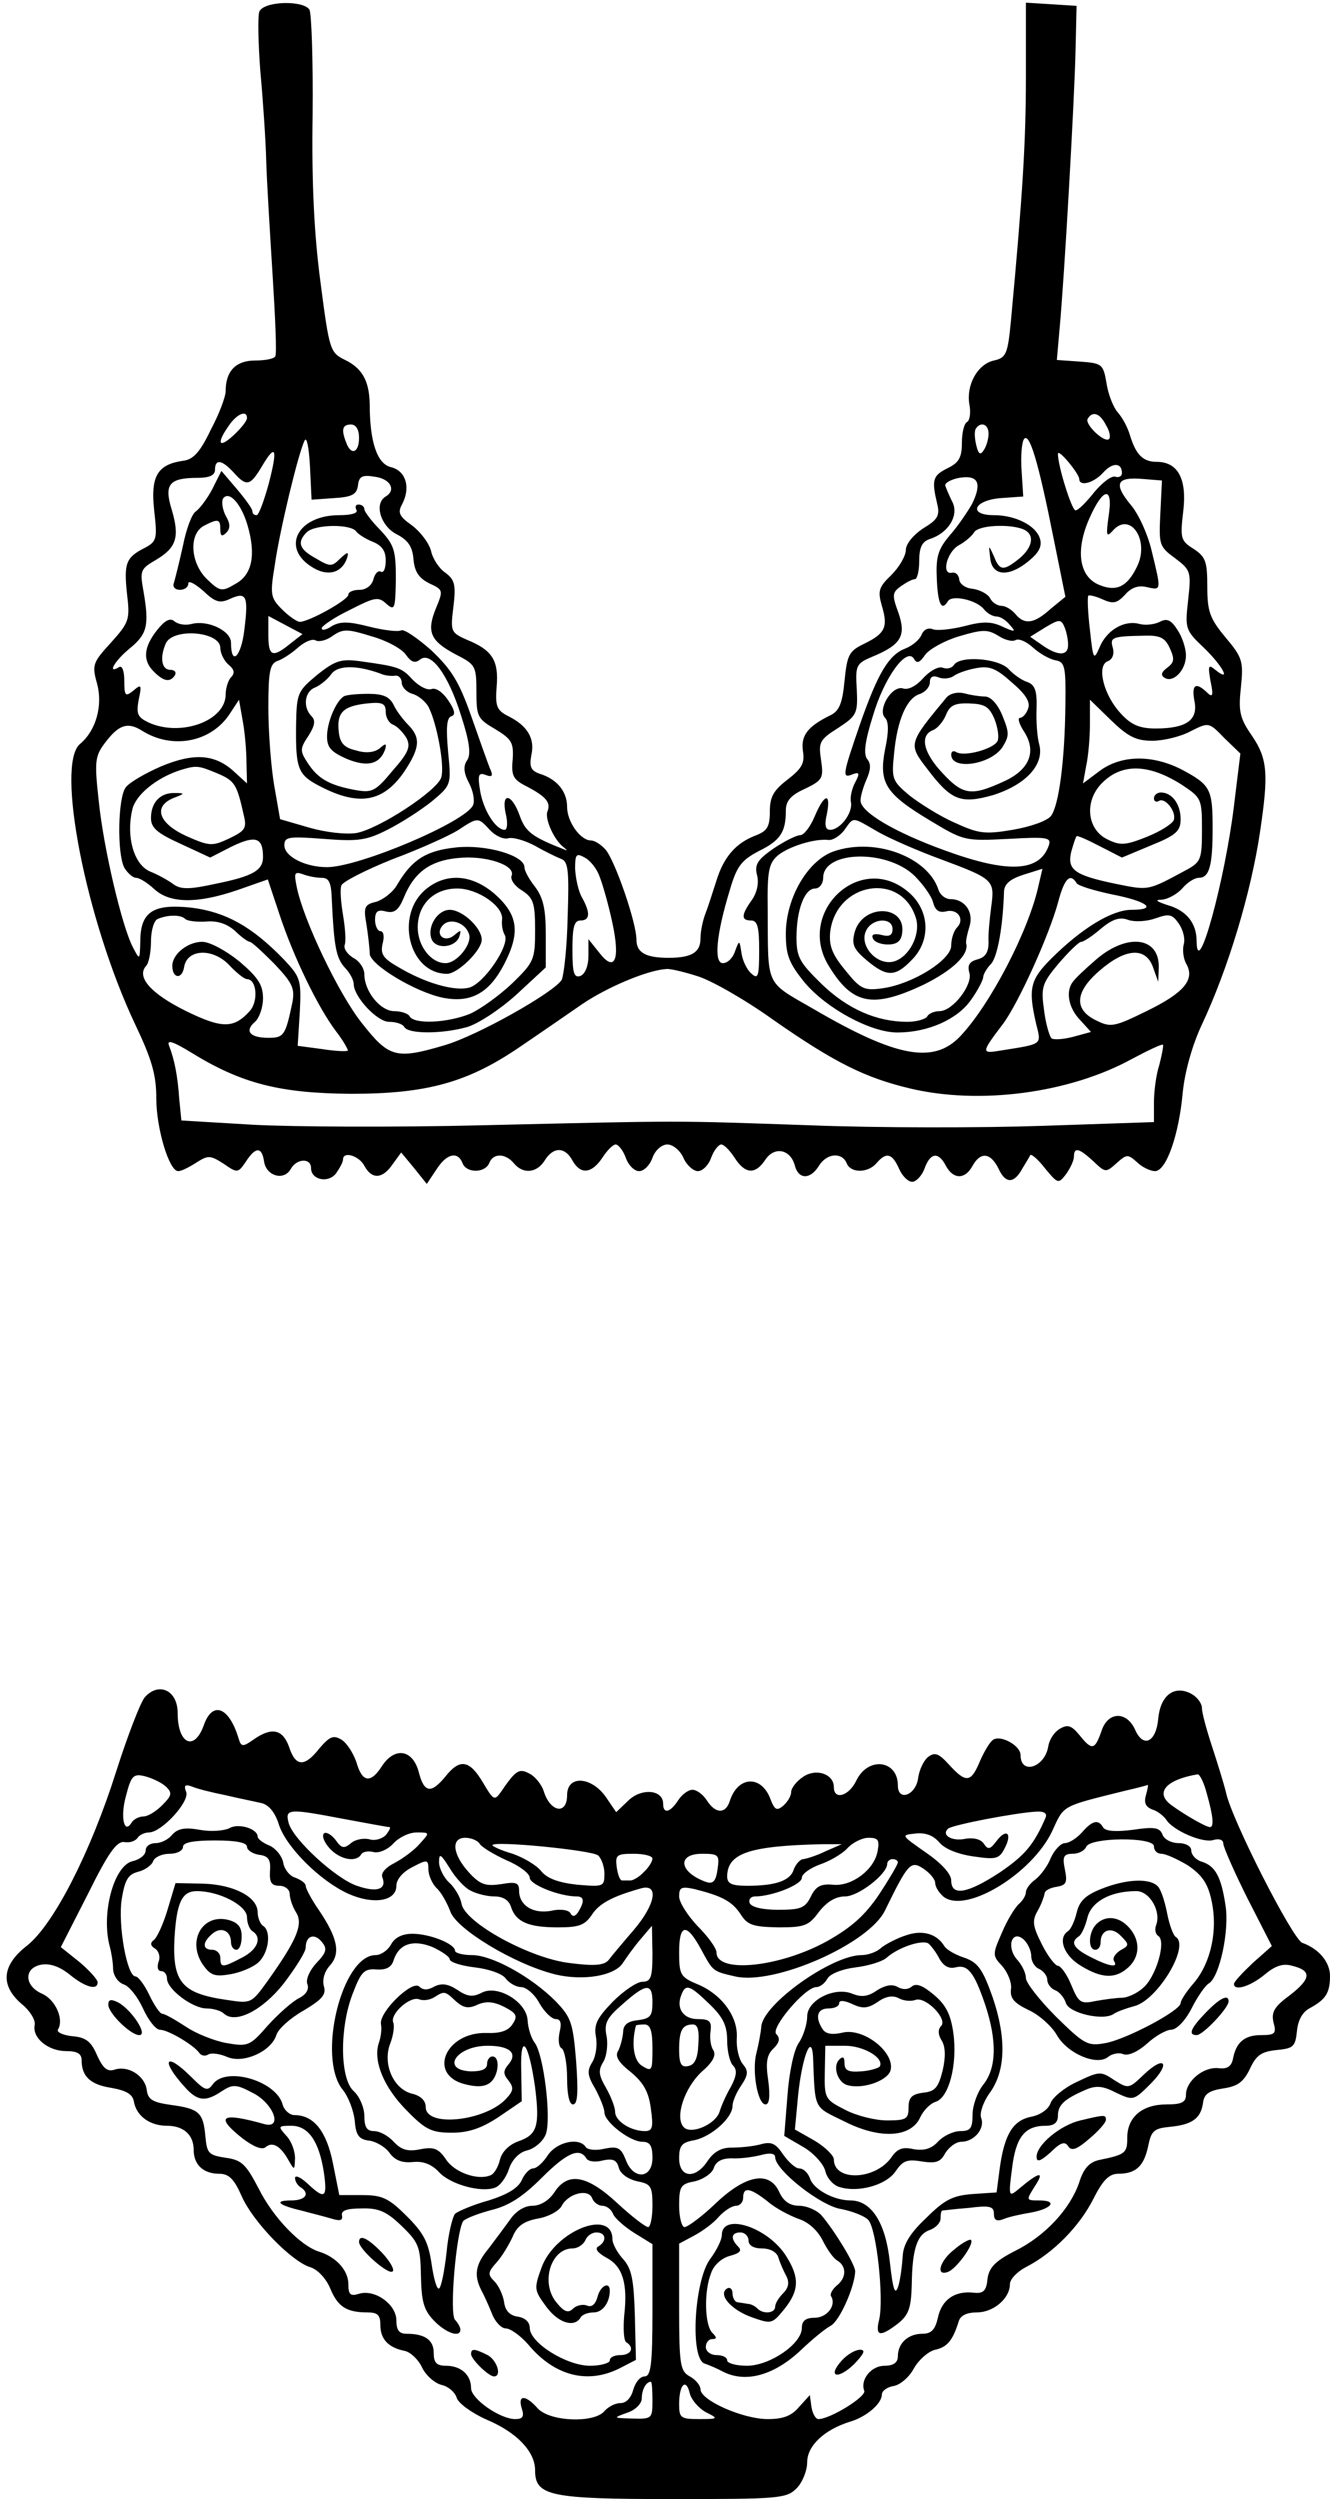 <?xml version="1.0" encoding="UTF-8"?><svg xmlns="http://www.w3.org/2000/svg" xmlns:xlink="http://www.w3.org/1999/xlink" height="468.6" preserveAspectRatio="xMidYMid meet" version="1.0" viewBox="288.7 179.4 249.3 468.6" width="249.3" zoomAndPan="magnify"><g id="change1_1"><path d="M3373 6454 c-3 -9 -2 -59 2 -112 5 -54 10 -128 11 -167 1 -38 7 -135 12 -215 5 -80 8 -148 5 -152 -2 -5 -20 -8 -38 -8 -36 0 -55 -20 -55 -57 0 -11 -12 -43 -28 -73 -20 -42 -33 -56 -52 -58 -48 -7 -61 -29 -54 -93 6 -53 5 -58 -17 -70 -36 -18 -40 -29 -34 -86 6 -49 4 -54 -30 -92 -34 -37 -36 -42 -26 -77 11 -41 -2 -88 -32 -113 -46 -38 11 -330 103 -525 32 -67 40 -96 40 -140 0 -56 24 -136 41 -136 6 0 20 7 34 16 22 14 26 14 51 -2 26 -18 27 -18 42 4 18 28 30 28 34 0 4 -27 37 -37 50 -14 11 20 38 21 38 2 0 -23 33 -29 47 -10 7 10 13 21 13 26 0 16 30 7 40 -12 14 -26 34 -25 53 3 l16 22 24 -29 24 -30 18 27 c19 30 40 35 49 12 7 -19 42 -19 50 0 7 19 30 19 46 0 17 -21 43 -19 58 5 16 26 38 26 52 0 15 -27 36 -25 56 5 9 14 20 25 25 25 5 0 14 -11 19 -25 5 -14 16 -25 25 -25 9 0 20 11 25 25 5 14 17 25 28 25 10 0 24 -11 30 -25 6 -14 19 -25 27 -25 9 0 20 11 25 25 5 14 14 25 19 25 5 0 16 -11 25 -25 20 -31 39 -32 58 -3 17 25 47 19 55 -12 7 -26 29 -26 45 0 15 24 43 26 52 5 7 -19 40 -19 56 0 18 21 29 19 42 -10 6 -14 17 -25 25 -25 7 0 18 11 23 25 11 30 26 32 40 5 14 -26 36 -26 50 0 15 27 34 25 49 -6 13 -28 29 -28 45 2 6 10 13 21 14 24 2 3 15 -8 28 -25 24 -29 25 -29 39 -11 8 11 15 26 15 33 0 19 10 16 37 -9 22 -21 23 -21 43 -3 19 17 21 17 38 2 10 -10 26 -17 34 -17 21 0 45 68 52 148 4 38 17 86 35 125 50 106 93 249 110 364 16 108 14 136 -15 179 -23 33 -26 46 -21 91 5 49 3 56 -29 94 -29 35 -34 48 -34 95 0 47 -3 56 -26 71 -24 15 -25 20 -19 71 7 60 -10 92 -50 92 -26 0 -39 14 -50 50 -4 14 -14 33 -23 43 -8 9 -18 34 -21 55 -6 35 -8 37 -50 40 l-43 3 5 57 c9 95 28 431 30 522 l2 85 -47 3 -48 3 0 -138 c0 -123 -6 -221 -28 -458 -6 -63 -9 -70 -32 -75 -31 -7 -52 -46 -46 -82 3 -15 1 -30 -4 -33 -6 -3 -10 -21 -10 -40 0 -27 -6 -37 -27 -47 -28 -14 -30 -22 -19 -68 5 -21 0 -29 -27 -45 -18 -12 -32 -29 -32 -40 0 -11 -12 -32 -27 -47 -24 -23 -26 -30 -18 -58 12 -40 6 -52 -33 -71 -29 -14 -32 -21 -37 -70 -4 -42 -10 -56 -26 -64 -43 -21 -56 -38 -52 -67 4 -23 -2 -33 -29 -54 -26 -20 -33 -32 -33 -60 0 -28 -5 -36 -25 -44 -38 -14 -61 -40 -75 -85 -7 -22 -16 -50 -21 -63 -5 -13 -9 -33 -9 -46 0 -26 -17 -36 -60 -36 -43 0 -60 10 -60 34 0 32 -40 148 -58 169 -8 9 -20 17 -27 17 -20 0 -45 35 -45 63 0 29 -19 52 -51 62 -17 6 -20 13 -16 35 7 31 -7 55 -43 73 -22 11 -25 19 -22 56 4 48 -8 68 -55 87 -31 14 -32 15 -26 63 5 41 2 50 -15 63 -11 7 -24 26 -27 41 -4 15 -20 36 -36 48 -24 17 -27 24 -18 40 16 31 7 62 -21 69 -26 6 -40 47 -40 119 -1 43 -14 67 -48 83 -26 13 -28 19 -44 143 -12 89 -17 188 -15 315 1 102 -2 191 -6 198 -12 18 -86 16 -94 -4z m-23 -762 c0 -5 -11 -19 -25 -32 -28 -26 -33 -16 -9 18 15 22 34 30 34 14z m1610 -13 c7 -11 9 -23 6 -26 -8 -9 -47 28 -40 38 9 15 23 10 34 -12z m-1400 -24 c0 -28 -15 -34 -24 -9 -10 25 -7 34 9 34 9 0 15 -9 15 -25z m1180 8 c0 -10 -4 -24 -9 -31 -6 -10 -10 -8 -14 9 -3 12 -4 26 -1 31 9 14 24 9 24 -9z m-1227 -121 c34 2 43 7 45 24 2 17 8 20 32 16 29 -4 40 -25 20 -37 -22 -13 -10 -54 19 -70 22 -11 31 -23 33 -47 2 -24 10 -36 30 -46 26 -12 26 -13 12 -47 -18 -44 -10 -61 37 -86 37 -19 39 -21 39 -70 0 -46 2 -51 35 -70 31 -19 35 -25 33 -57 -3 -31 1 -38 27 -51 36 -19 45 -30 38 -47 -5 -14 13 -54 31 -67 6 -5 7 -7 1 -4 -61 24 -73 33 -84 64 -15 42 -35 44 -26 3 4 -16 3 -30 -2 -30 -17 0 -40 37 -46 73 -5 30 -3 35 10 30 13 -5 15 -2 8 13 -4 10 -20 55 -35 98 -23 65 -37 87 -75 123 -26 23 -51 40 -56 37 -6 -3 -32 0 -60 7 -39 10 -54 10 -70 1 -10 -7 -19 -9 -19 -4 0 4 23 20 52 34 47 24 54 26 69 12 16 -14 17 -10 18 46 0 54 -3 64 -29 92 -17 17 -30 35 -30 39 0 5 -5 9 -11 9 -5 0 -7 -4 -4 -10 4 -6 -9 -10 -32 -10 -79 0 -110 -62 -50 -98 29 -18 56 -10 65 19 3 11 0 10 -13 -2 -16 -16 -19 -16 -46 0 -31 17 -36 30 -17 49 15 15 84 16 93 1 4 -5 18 -14 31 -19 17 -7 24 -17 24 -35 0 -15 -4 -24 -9 -21 -5 3 -11 -3 -14 -14 -3 -12 -14 -20 -26 -20 -12 0 -21 -4 -21 -9 0 -10 -74 -51 -91 -51 -5 0 -20 10 -33 23 -22 22 -23 28 -14 83 9 64 44 210 56 234 4 8 8 -13 10 -48 l3 -63 42 3z m1349 -76 l22 -109 -28 -23 c-31 -28 -49 -30 -66 -9 -7 8 -18 15 -26 15 -7 0 -17 6 -21 14 -4 8 -19 16 -33 18 -14 1 -25 10 -25 18 -1 8 -7 14 -14 12 -20 -4 -9 40 14 52 11 6 24 17 28 24 8 13 64 16 91 6 23 -9 20 -33 -6 -55 -30 -24 -37 -24 -48 4 -10 22 -10 22 -7 -3 3 -34 34 -37 71 -7 21 17 27 29 22 44 -8 24 -46 43 -86 43 -49 0 -38 28 13 32 l42 3 -3 47 c-2 26 0 53 4 60 10 16 27 -40 56 -186z m-1471 104 c-9 -33 -19 -60 -23 -60 -5 0 -8 3 -8 8 0 4 -13 22 -29 41 l-29 34 -17 -34 c-10 -19 -24 -37 -31 -42 -7 -4 -18 -33 -24 -64 -7 -32 -15 -63 -17 -70 -3 -7 2 -13 11 -13 9 0 16 5 16 12 0 6 12 0 28 -14 22 -21 31 -24 50 -15 31 14 35 6 27 -58 -6 -51 -25 -69 -25 -24 0 22 -43 43 -74 35 -11 -3 -25 -1 -32 5 -8 7 -18 2 -33 -17 -25 -32 -27 -57 -5 -78 18 -18 30 -20 39 -6 3 6 -1 10 -9 10 -16 0 -20 23 -8 50 14 29 102 22 102 -9 0 -10 7 -24 15 -31 11 -9 13 -16 5 -24 -5 -5 -10 -20 -10 -32 0 -50 -84 -80 -144 -53 -21 10 -24 16 -19 43 6 28 5 30 -10 17 -15 -12 -17 -10 -17 18 0 19 -4 30 -10 26 -23 -14 -8 12 20 35 33 27 37 43 26 107 -7 39 -6 42 23 59 39 23 45 43 30 94 -15 48 -5 60 49 60 22 0 32 5 32 15 0 21 13 19 35 -5 24 -27 31 -25 52 10 27 46 31 36 14 -30z m1519 8 c0 -15 27 -8 45 12 17 19 35 19 35 -1 0 -6 -6 -9 -12 -7 -7 3 -25 -11 -40 -29 -15 -19 -30 -34 -35 -34 -7 0 -33 83 -33 106 0 11 39 -36 40 -47z m-201 -47 c-8 -14 -26 -41 -41 -58 -23 -27 -27 -41 -25 -83 2 -47 9 -61 21 -41 8 12 53 2 67 -15 6 -8 17 -14 24 -14 7 0 18 -7 25 -16 12 -13 10 -14 -14 -3 -21 10 -37 10 -71 1 -24 -6 -51 -9 -59 -6 -10 4 -18 -1 -22 -11 -4 -9 -17 -20 -30 -25 -31 -12 -51 -45 -85 -142 -33 -96 -34 -102 -14 -94 13 5 14 2 5 -15 -6 -11 -10 -28 -8 -37 4 -20 -20 -52 -39 -52 -9 0 -11 9 -6 30 8 41 -5 38 -23 -5 -8 -19 -20 -35 -27 -35 -7 0 -29 -11 -50 -25 -30 -21 -36 -30 -31 -50 4 -14 0 -33 -10 -47 -20 -28 -20 -38 -1 -38 12 0 15 -13 15 -56 0 -48 -2 -55 -14 -44 -8 6 -17 24 -19 38 -4 26 -4 26 -12 5 -4 -13 -14 -23 -23 -23 -17 0 -13 52 13 137 13 45 22 56 54 73 41 20 51 36 51 76 0 18 9 29 36 41 33 16 35 20 30 54 -5 33 -3 38 32 60 35 23 37 27 35 72 -3 46 -1 49 30 62 53 22 63 39 48 82 -12 33 -12 38 5 50 10 7 21 13 26 13 4 0 8 15 8 34 0 25 5 36 19 41 35 11 55 43 44 68 -6 12 -12 26 -14 32 -2 5 10 12 26 15 36 6 43 -10 24 -49z m353 -18 c-3 -59 -2 -62 28 -84 29 -22 30 -25 24 -79 -6 -53 -5 -56 30 -89 35 -34 52 -66 21 -41 -13 11 -14 8 -9 -21 6 -28 4 -32 -7 -21 -21 20 -29 14 -23 -17 7 -35 -15 -51 -73 -51 -30 0 -46 7 -65 28 -32 34 -46 89 -25 98 9 3 13 13 10 25 -6 20 -2 22 59 23 30 1 39 -4 48 -24 9 -20 8 -26 -5 -36 -11 -8 -13 -14 -5 -19 16 -10 40 14 40 42 0 13 -7 35 -16 48 -12 19 -20 22 -33 15 -10 -5 -27 -7 -38 -4 -29 8 -62 -12 -75 -44 -11 -25 -12 -23 -18 33 -4 33 -5 62 -3 64 1 2 14 -1 27 -7 20 -9 27 -7 42 9 12 14 26 18 41 14 27 -6 27 -7 9 67 -7 31 -25 71 -40 88 -32 39 -26 52 22 48 l37 -3 -3 -62z m-1711 -22 c16 -55 9 -93 -23 -110 -25 -15 -29 -14 -52 8 -32 30 -36 85 -7 101 27 14 31 13 31 -7 0 -12 3 -14 11 -6 8 8 8 17 -1 32 -6 12 -8 26 -5 32 11 16 34 -9 46 -50z m1614 17 c-5 -36 -4 -40 7 -28 33 39 71 -17 46 -67 -18 -37 -38 -47 -70 -34 -38 15 -46 64 -19 125 26 59 45 61 36 4z m-1534 -239 c-33 -27 -41 -24 -41 16 l0 36 32 -17 32 -17 -23 -18z m1458 -1 c1 -22 -18 -23 -48 -2 l-23 16 29 18 c25 15 29 15 35 1 4 -9 7 -24 7 -33z m-1241 -20 c10 -14 17 -16 26 -9 20 17 53 -27 77 -104 16 -49 19 -73 12 -84 -8 -11 -7 -24 3 -43 8 -15 11 -33 8 -41 -11 -31 -214 -117 -274 -117 -41 0 -80 20 -80 41 0 16 8 17 74 12 63 -5 80 -3 119 17 26 13 63 37 83 53 37 31 37 31 31 93 -4 44 -3 64 6 67 8 2 7 11 -6 30 -10 15 -23 24 -31 21 -8 -3 -23 5 -35 17 -21 23 -26 25 -98 35 -36 5 -47 2 -81 -25 -37 -31 -39 -34 -40 -94 -1 -83 3 -94 46 -116 72 -37 117 -29 156 27 30 45 32 64 9 88 -10 10 -23 27 -28 38 -8 16 -20 21 -48 21 -21 0 -42 -2 -46 -5 -15 -10 -31 -49 -31 -75 0 -21 8 -29 37 -42 39 -16 62 -10 72 18 3 11 1 12 -10 2 -10 -8 -26 -10 -45 -4 -22 5 -30 14 -32 35 -4 36 8 48 53 53 29 3 35 0 35 -16 0 -10 6 -21 14 -24 8 -3 19 -15 25 -25 8 -16 4 -27 -26 -61 -33 -40 -39 -42 -72 -36 -47 9 -68 21 -87 50 -15 23 -15 27 1 51 12 19 14 29 6 37 -17 17 -13 47 7 54 9 4 23 15 30 25 12 17 48 17 92 1 8 -4 21 -5 28 -4 6 1 12 -5 12 -13 0 -8 9 -18 20 -21 11 -3 24 -14 30 -24 16 -31 31 -112 24 -133 -8 -25 -116 -96 -159 -104 -20 -3 -56 1 -88 10 l-55 16 -11 63 c-6 35 -11 101 -11 146 0 69 3 83 18 88 9 3 27 15 39 26 12 10 26 16 32 12 6 -3 20 0 32 9 19 13 27 13 72 -1 29 -8 58 -24 65 -35z m1143 28 c6 3 20 -3 32 -14 12 -11 31 -22 42 -24 18 -3 20 -11 19 -83 -1 -104 -12 -189 -27 -209 -7 -9 -37 -20 -72 -26 -53 -9 -64 -7 -110 14 -27 12 -65 36 -84 51 -32 27 -33 31 -28 79 6 63 24 104 49 111 10 4 18 13 18 22 0 10 6 13 16 9 9 -4 22 -2 28 2 6 5 25 12 42 15 26 5 38 0 68 -27 26 -22 35 -37 30 -49 -3 -9 -10 -17 -15 -17 -5 0 -2 -11 7 -25 25 -38 11 -73 -39 -95 -59 -27 -75 -25 -113 16 -36 38 -44 71 -18 81 8 3 19 16 24 28 7 18 16 23 44 22 29 -1 37 -6 47 -29 6 -15 9 -34 6 -41 -6 -15 -63 -31 -78 -21 -5 3 -9 1 -9 -5 0 -30 74 -19 96 14 13 21 13 27 0 59 -9 22 -22 36 -33 36 -10 0 -28 3 -39 6 -12 3 -26 0 -33 -8 -72 -87 -72 -87 -35 -135 44 -58 62 -65 122 -48 61 19 97 57 87 95 -4 14 -6 44 -5 68 1 32 -3 44 -17 49 -10 3 -26 14 -36 25 -20 20 -91 25 -102 7 -4 -6 -13 -8 -21 -5 -8 3 -24 -6 -36 -19 -13 -15 -28 -23 -38 -20 -21 7 -49 -40 -34 -55 7 -7 7 -27 0 -59 -12 -63 0 -83 85 -134 63 -38 65 -38 146 -34 72 4 81 3 76 -12 -17 -50 -76 -53 -194 -10 -94 34 -159 72 -159 94 0 8 5 25 11 39 8 18 9 29 2 38 -8 9 -5 33 10 81 21 72 63 130 77 108 5 -10 11 -8 21 7 8 11 37 27 64 35 44 13 53 13 73 1 12 -8 27 -12 33 -8z m-1442 -230 l1 -39 -23 21 c-36 34 -76 37 -138 11 -30 -13 -59 -30 -66 -39 -15 -18 -17 -124 -3 -151 6 -10 16 -19 22 -19 7 0 22 -10 34 -21 29 -27 80 -28 156 -2 l57 20 22 -66 c26 -79 72 -174 106 -219 14 -18 23 -35 22 -36 -2 -2 -24 -1 -49 3 l-45 6 4 64 c3 60 1 65 -30 98 -60 62 -109 89 -173 97 -72 8 -96 -8 -96 -63 -1 -36 -1 -36 -14 -11 -20 38 -55 185 -64 275 -8 72 -7 83 11 107 26 35 43 41 70 24 57 -36 130 -22 165 32 l17 26 7 -40 c4 -21 7 -57 7 -78z m1698 41 c21 0 54 8 72 18 34 17 34 17 63 -13 l30 -29 -12 -98 c-17 -140 -69 -330 -70 -254 0 34 -19 58 -55 68 -21 7 -24 10 -10 10 11 1 28 10 38 21 9 11 23 20 31 20 20 0 26 23 26 93 0 73 -4 81 -56 109 -55 29 -114 29 -155 -1 l-32 -24 6 33 c4 18 7 53 7 78 l0 46 39 -38 c32 -31 47 -39 78 -39z m-1753 -61 c33 -14 37 -20 50 -79 6 -24 2 -29 -27 -43 -32 -15 -37 -15 -80 4 -53 24 -64 56 -24 72 21 8 21 9 2 9 -27 1 -45 -17 -45 -47 0 -18 11 -28 55 -48 l56 -26 41 21 c44 21 58 17 58 -20 0 -25 -19 -36 -88 -50 -50 -11 -66 -11 -80 -1 -9 7 -29 18 -44 24 -30 13 -45 65 -33 116 6 27 44 59 90 74 30 9 33 9 69 -6z m1809 -22 c36 -24 37 -26 37 -84 0 -54 -2 -60 -27 -74 -76 -41 -71 -40 -136 -27 -76 16 -90 26 -82 60 4 14 8 27 10 29 1 2 21 -7 44 -19 l41 -21 55 23 c47 19 55 27 55 49 0 28 -16 50 -37 50 -7 0 -13 -5 -13 -11 0 -5 4 -8 9 -5 12 8 34 -21 28 -36 -3 -7 -25 -21 -50 -31 -40 -16 -50 -17 -74 -5 -38 18 -44 70 -12 104 37 39 88 39 152 -2z m-1298 -84 c10 -11 25 -18 34 -16 9 3 32 -4 51 -14 19 -11 42 -22 50 -25 12 -5 14 -24 11 -108 -1 -56 -7 -109 -11 -118 -13 -23 -158 -105 -220 -123 -91 -27 -104 -23 -155 42 -43 54 -110 194 -122 256 -5 25 -4 28 11 23 10 -4 26 -7 36 -7 14 0 18 -9 19 -42 4 -86 8 -108 24 -126 10 -10 17 -24 17 -31 0 -24 44 -71 66 -71 13 0 26 -4 29 -10 8 -13 70 -13 117 0 21 6 62 33 93 61 l55 51 0 63 c0 47 -5 68 -20 88 -11 14 -20 30 -20 37 0 22 -72 43 -128 37 -56 -6 -82 -22 -110 -69 -8 -15 -27 -29 -40 -33 -22 -5 -24 -10 -18 -43 3 -20 6 -45 6 -54 0 -21 87 -73 138 -83 52 -10 86 9 114 63 31 60 26 93 -18 132 -42 36 -89 40 -127 10 -61 -48 -34 -160 38 -160 20 0 65 44 65 64 0 22 -36 56 -60 56 -23 0 -43 -32 -34 -55 8 -20 45 -16 52 5 4 13 3 13 -10 2 -19 -15 -37 3 -20 20 13 13 41 4 48 -17 7 -18 -22 -55 -44 -55 -27 0 -52 32 -52 67 0 43 30 73 74 73 39 0 88 -34 84 -59 -1 -9 1 -21 5 -28 11 -18 -39 -92 -67 -99 -28 -7 -83 9 -133 39 -28 16 -33 24 -29 43 4 14 2 24 -4 24 -5 0 -10 10 -10 21 0 16 5 20 20 16 16 -4 24 2 34 26 19 47 49 69 100 74 52 6 110 -13 102 -33 -3 -7 6 -20 20 -28 21 -14 24 -24 24 -74 0 -55 -2 -60 -42 -99 -24 -23 -60 -49 -80 -58 -42 -17 -104 -20 -113 -5 -3 6 -17 10 -29 10 -26 0 -56 37 -56 69 0 11 -9 25 -21 31 -11 7 -18 17 -16 24 3 7 1 32 -3 56 -4 24 -6 49 -3 56 3 7 46 29 96 49 51 19 106 44 122 54 38 25 38 25 60 1z m728 -4 c23 -13 76 -36 117 -51 99 -37 102 -39 95 -89 -3 -23 -6 -53 -5 -67 0 -19 -6 -28 -21 -32 -15 -4 -19 -11 -15 -25 7 -22 -31 -72 -56 -72 -9 0 -20 -4 -23 -10 -3 -5 -20 -10 -37 -10 -58 0 -112 24 -160 70 -42 41 -48 51 -48 88 0 52 15 92 35 92 8 0 15 9 15 20 0 51 119 54 171 4 16 -16 32 -38 35 -50 4 -15 11 -20 24 -17 22 6 36 -15 21 -30 -6 -6 -11 -21 -11 -34 0 -27 -72 -72 -128 -80 -35 -5 -42 -2 -70 33 -25 30 -31 46 -29 71 10 95 134 116 161 27 9 -31 -13 -73 -42 -81 -32 -8 -66 31 -51 59 12 23 49 24 49 2 0 -12 -6 -15 -21 -11 -13 3 -19 1 -16 -6 2 -7 15 -12 28 -12 17 0 25 6 27 21 8 54 -74 56 -89 2 -6 -23 -2 -32 23 -53 37 -31 53 -31 83 0 38 37 35 95 -6 129 -90 76 -211 -39 -148 -140 44 -72 82 -79 176 -35 55 27 87 57 81 78 -1 4 2 18 6 31 9 27 -8 52 -35 52 -10 0 -20 8 -23 18 -20 61 -118 98 -195 72 -49 -16 -91 -87 -91 -155 0 -40 6 -55 35 -91 41 -49 124 -94 174 -94 58 0 113 25 138 61 13 18 23 38 23 43 0 5 7 17 15 25 12 14 22 70 24 136 1 14 12 23 37 31 l35 11 -7 -30 c-18 -85 -91 -225 -147 -284 -50 -53 -121 -39 -275 51 -92 53 -85 40 -86 186 -1 73 2 87 19 102 21 17 69 32 95 29 8 -1 22 8 30 19 18 25 13 25 63 -4z m-522 -84 c6 -15 17 -54 24 -87 15 -70 4 -93 -25 -55 l-20 25 0 -31 c0 -19 -6 -34 -15 -38 -12 -4 -15 5 -15 49 0 42 3 55 15 55 18 0 19 14 3 43 -7 12 -12 36 -13 54 0 27 2 30 18 21 10 -5 23 -21 28 -36z m894 -12 c3 -5 33 -14 66 -21 67 -13 87 -29 37 -29 -37 0 -94 -35 -151 -92 -39 -39 -43 -56 -28 -121 10 -41 14 -38 -67 -51 -36 -6 -36 -4 5 50 29 39 86 165 103 227 12 46 23 57 35 37z m-1671 -67 c4 -4 21 -6 39 -5 21 2 39 -4 54 -17 12 -12 25 -21 28 -21 4 0 24 -19 46 -41 34 -36 39 -46 34 -73 -13 -62 -16 -66 -45 -66 -35 0 -45 13 -25 30 8 7 15 27 15 44 0 25 -9 39 -44 69 -26 21 -56 37 -70 37 -27 0 -56 -23 -56 -45 0 -24 18 -26 22 -3 5 35 54 37 85 4 13 -14 28 -26 33 -26 18 0 22 -41 5 -60 -30 -33 -52 -33 -121 1 -64 32 -92 63 -73 84 5 5 9 26 9 46 0 21 6 40 13 42 19 8 43 8 51 0z m1819 1 c25 9 31 8 43 -9 8 -11 13 -29 10 -39 -3 -11 -1 -28 5 -38 16 -29 -5 -54 -75 -88 -59 -29 -67 -31 -93 -18 -43 20 -42 53 4 93 49 43 87 46 101 8 l10 -28 1 26 c2 58 -58 66 -116 17 -21 -18 -41 -37 -45 -43 -14 -18 -8 -49 13 -71 l21 -23 -33 -9 c-19 -5 -37 -6 -41 -3 -4 4 -11 28 -14 53 -6 42 -4 50 27 87 19 22 38 41 43 41 4 0 21 11 37 25 22 18 35 22 51 16 12 -4 34 -3 51 3z m-860 -108 c25 -7 90 -44 143 -82 116 -81 173 -109 257 -129 130 -31 298 -9 415 55 30 16 57 29 59 27 1 -2 -2 -19 -7 -38 -6 -18 -10 -50 -10 -70 l0 -37 -207 -7 c-115 -4 -311 -4 -438 1 -263 9 -228 9 -615 0 -162 -4 -355 -3 -429 1 l-134 8 -4 40 c-3 44 -9 74 -19 100 -5 12 6 9 42 -13 94 -58 166 -76 299 -77 142 0 219 21 318 89 34 23 86 59 115 79 47 32 123 64 158 66 6 1 32 -5 57 -13z" transform="matrix(.1 0 0 -.1 0 827)"/><path d="M3158 3293 c-8 -10 -32 -72 -53 -138 -48 -152 -117 -287 -167 -327 -48 -37 -51 -75 -10 -110 15 -12 26 -30 24 -39 -5 -24 25 -49 59 -49 21 0 29 -5 29 -17 0 -31 17 -46 56 -52 28 -5 40 -12 42 -26 5 -27 30 -45 62 -45 31 0 50 -17 50 -45 0 -28 18 -45 48 -45 18 0 28 -10 42 -42 21 -48 93 -122 128 -133 14 -4 30 -21 38 -40 14 -34 30 -45 70 -45 19 0 24 -5 24 -24 0 -26 15 -42 45 -48 11 -2 26 -16 33 -31 7 -15 24 -30 37 -33 13 -3 25 -14 28 -24 3 -10 27 -28 56 -41 57 -24 91 -60 91 -95 0 -48 27 -54 257 -54 200 0 214 1 233 20 11 11 20 33 20 49 0 31 32 61 80 76 31 9 60 34 60 51 0 7 10 14 22 16 12 2 29 16 38 33 9 16 27 32 40 35 23 5 33 18 44 53 3 11 15 17 34 17 31 0 62 26 62 53 0 9 13 23 30 32 51 26 100 76 126 127 18 36 30 48 47 48 33 0 48 14 56 51 6 30 11 34 41 37 42 4 58 16 62 45 2 17 12 23 38 27 27 4 38 12 50 37 12 26 22 32 50 35 31 3 35 6 38 35 2 22 11 37 25 44 29 16 37 28 37 60 0 26 -21 51 -52 62 -18 7 -132 230 -143 282 -4 17 -16 55 -26 86 -10 30 -19 63 -19 72 0 9 -9 21 -20 27 -32 17 -58 -3 -62 -47 -4 -44 -28 -55 -43 -21 -16 36 -51 35 -63 -1 -13 -37 -18 -38 -42 -8 -15 18 -22 20 -37 11 -10 -6 -19 -20 -21 -32 -6 -40 -52 -55 -52 -17 0 18 -37 38 -51 29 -6 -3 -17 -22 -25 -40 -17 -41 -26 -42 -58 -7 -20 22 -27 24 -40 14 -8 -7 -16 -24 -18 -39 -4 -32 -38 -45 -38 -14 0 48 -56 55 -78 9 -14 -29 -42 -37 -42 -12 0 25 -34 36 -58 19 -12 -8 -22 -21 -22 -28 0 -8 -7 -19 -15 -26 -12 -10 -16 -8 -24 13 -17 45 -61 43 -76 -4 -8 -25 -27 -24 -43 1 -7 11 -19 20 -27 20 -8 0 -20 -9 -27 -20 -15 -23 -28 -26 -28 -6 0 26 -40 30 -65 6 l-23 -22 -17 25 c-27 42 -75 46 -75 7 0 -38 -32 -32 -44 8 -4 12 -16 27 -26 32 -20 11 -26 7 -54 -34 -12 -17 -14 -16 -34 18 -25 42 -43 45 -70 11 -27 -33 -40 -31 -50 8 -11 42 -44 48 -68 13 -22 -35 -38 -33 -49 6 -6 17 -18 36 -28 42 -15 9 -22 6 -41 -16 -28 -36 -45 -35 -57 2 -12 34 -33 38 -67 14 -20 -14 -23 -14 -28 3 -18 59 -49 70 -65 24 -18 -50 -49 -35 -49 23 0 43 -36 59 -62 29z m41 -168 c11 -11 10 -16 -8 -34 -12 -12 -27 -21 -35 -21 -8 0 -18 -5 -22 -11 -14 -24 -22 9 -11 49 10 39 14 43 37 37 14 -4 31 -12 39 -20z m1950 -12 c12 -42 14 -63 6 -63 -7 0 -46 22 -72 41 -32 23 -11 48 49 58 4 0 12 -16 17 -36z m-1840 -3 c25 -6 56 -12 68 -15 14 -3 26 -18 33 -41 14 -42 77 -105 130 -129 47 -21 90 -14 90 15 0 12 12 26 30 35 28 15 30 14 30 -4 0 -11 7 -27 15 -35 9 -8 20 -28 26 -44 11 -33 120 -99 196 -118 53 -13 113 -3 128 22 6 9 20 29 32 43 l22 26 1 -52 c0 -45 -3 -53 -19 -53 -10 0 -35 -17 -55 -37 -30 -31 -36 -43 -32 -66 3 -15 0 -37 -7 -48 -10 -16 -9 -25 6 -50 9 -17 17 -37 17 -44 0 -18 48 -55 71 -55 14 0 19 -7 19 -30 0 -40 -36 -42 -50 -4 -9 23 -15 26 -40 21 -16 -4 -32 -2 -35 3 -12 19 -54 10 -71 -15 -9 -14 -21 -25 -28 -25 -6 0 -16 -10 -21 -22 -7 -15 -27 -27 -62 -38 -29 -8 -57 -20 -63 -25 -5 -6 -13 -39 -16 -73 -4 -35 -10 -65 -14 -67 -4 -3 -10 18 -14 46 -6 40 -14 57 -46 89 -34 34 -46 40 -84 40 l-43 0 -12 60 c-12 60 -36 90 -72 90 -9 0 -19 9 -22 19 -11 45 -106 73 -131 39 -10 -14 -15 -12 -40 13 -49 49 -59 33 -13 -18 24 -27 39 -29 70 -8 20 13 27 13 57 -3 39 -19 58 -68 23 -59 -82 23 -94 15 -41 -27 20 -15 36 -22 43 -16 13 11 28 2 43 -25 11 -19 11 -19 12 4 0 14 -7 33 -17 43 -15 17 -15 18 10 18 32 0 52 -29 61 -87 7 -49 2 -52 -31 -21 -13 12 -23 16 -23 10 0 -6 5 -14 10 -17 19 -12 10 -25 -17 -25 -34 0 -24 -9 19 -19 18 -5 43 -11 56 -15 16 -5 22 -4 20 6 -2 9 9 13 37 13 32 1 47 -6 75 -33 32 -31 35 -39 36 -93 1 -48 5 -64 24 -84 23 -24 50 -33 50 -17 0 4 -5 13 -10 18 -11 11 2 163 15 185 4 5 27 14 53 21 33 8 59 25 94 60 47 47 71 58 84 37 3 -6 17 -8 31 -4 19 4 26 1 30 -14 3 -11 17 -21 34 -25 26 -5 29 -9 29 -46 0 -22 -4 -40 -8 -40 -5 0 -31 20 -58 45 -57 53 -93 59 -118 20 -10 -15 -26 -25 -41 -25 -15 0 -31 -10 -42 -26 -10 -14 -28 -38 -40 -54 -25 -30 -28 -50 -14 -78 5 -9 14 -29 20 -44 6 -16 18 -28 26 -28 9 0 28 -14 42 -30 49 -59 111 -75 171 -45 l31 16 -2 83 c-2 68 -6 88 -22 106 -11 12 -20 29 -20 37 0 59 -108 16 -133 -53 -14 -39 -14 -42 8 -72 23 -32 53 -41 65 -22 3 6 14 10 25 10 16 0 30 18 30 41 0 18 -18 9 -23 -12 -4 -14 -11 -20 -20 -16 -8 3 -20 0 -26 -6 -9 -9 -17 -6 -32 13 -29 37 -9 100 31 100 10 0 20 7 24 15 3 8 12 15 21 15 18 0 20 -16 4 -26 -8 -4 -2 -12 14 -21 31 -16 41 -48 34 -109 -2 -24 -1 -47 4 -50 16 -10 9 -24 -11 -24 -11 0 -20 -4 -20 -10 0 -5 -17 -10 -37 -10 -44 0 -113 43 -113 71 0 11 -9 19 -22 21 -15 2 -24 11 -26 27 -2 13 -10 31 -18 39 -13 13 -13 17 4 36 10 11 23 33 30 48 8 20 21 29 47 34 19 3 40 14 45 24 12 23 50 33 57 14 3 -8 12 -14 19 -14 8 0 17 -7 20 -15 3 -8 21 -24 40 -36 l34 -21 0 -124 c0 -103 -3 -124 -15 -124 -8 0 -17 -11 -21 -25 -4 -15 -13 -25 -24 -25 -10 0 -23 -7 -30 -15 -19 -23 -102 -20 -125 5 -23 26 -38 26 -30 0 5 -15 2 -20 -12 -20 -29 0 -83 38 -83 58 0 25 -19 42 -47 42 -18 0 -23 6 -23 24 0 24 -16 36 -51 36 -14 0 -19 7 -19 25 0 30 -40 59 -70 50 -16 -5 -20 -2 -20 18 0 26 -23 51 -55 61 -35 11 -86 64 -113 118 -24 46 -32 54 -62 58 -32 5 -35 8 -38 40 -4 45 -12 52 -64 59 -35 5 -44 10 -46 29 -4 26 -35 46 -61 37 -13 -4 -21 3 -32 27 -11 26 -21 34 -47 36 -18 2 -30 8 -26 13 11 19 -5 56 -31 67 -33 15 -33 48 -1 54 16 3 34 -3 53 -18 29 -24 53 -31 53 -15 0 5 -15 22 -34 38 l-35 28 51 100 c38 77 54 99 68 97 10 -2 21 2 25 8 3 5 13 10 21 10 24 0 77 58 70 76 -5 12 -2 15 11 10 9 -4 37 -11 62 -16z m1726 0 c-4 -14 -1 -22 12 -27 10 -3 21 -12 26 -19 12 -20 69 -45 89 -38 11 3 18 0 18 -7 0 -6 20 -52 45 -102 l46 -90 -36 -32 c-19 -18 -35 -35 -35 -39 0 -14 30 -5 57 17 20 17 35 22 52 17 37 -9 36 -24 -4 -55 -30 -22 -35 -32 -31 -51 6 -21 3 -24 -23 -24 -31 0 -47 -13 -53 -45 -3 -14 -11 -19 -27 -17 -28 3 -61 -24 -61 -50 0 -14 -8 -18 -37 -18 -45 0 -73 -24 -73 -62 0 -29 -3 -32 -52 -42 -19 -4 -30 -16 -38 -42 -17 -50 -64 -101 -121 -129 -37 -19 -48 -31 -51 -52 -2 -23 -8 -28 -26 -26 -35 4 -60 -13 -67 -47 -5 -22 -12 -30 -29 -30 -27 0 -46 -18 -46 -42 0 -12 -8 -18 -25 -18 -25 0 -46 -26 -38 -47 4 -11 -64 -53 -86 -53 -5 0 -11 10 -13 23 l-3 22 -20 -22 c-14 -17 -30 -23 -59 -23 -46 0 -126 35 -126 56 0 7 -9 18 -20 24 -18 10 -20 21 -20 130 l0 119 28 15 c15 8 36 23 46 35 11 12 25 21 33 21 7 0 13 7 13 15 0 21 13 19 46 -7 15 -13 42 -27 59 -33 18 -6 35 -22 44 -40 8 -16 20 -34 28 -38 17 -11 17 -32 -2 -47 -8 -7 -13 -16 -10 -20 10 -17 -8 -40 -31 -40 -17 0 -24 -6 -24 -19 0 -30 -60 -71 -103 -71 -21 0 -37 5 -37 10 0 6 -9 10 -20 10 -11 0 -20 7 -20 15 0 8 5 15 12 15 9 0 9 3 0 12 -14 14 -16 77 -2 112 5 15 20 28 35 32 19 5 23 10 16 17 -15 15 -14 27 4 27 8 0 15 -7 15 -15 0 -9 9 -15 25 -15 16 0 28 -7 31 -17 3 -10 10 -26 15 -35 6 -12 4 -22 -6 -32 -8 -8 -15 -19 -15 -25 0 -13 -23 -15 -34 -3 -4 4 -12 8 -17 8 -5 1 -13 2 -19 3 -5 0 -10 8 -10 17 0 8 -5 12 -10 9 -18 -11 7 -40 46 -54 37 -13 38 -13 61 15 28 35 29 59 4 99 -34 55 -121 83 -121 40 0 -9 -10 -29 -22 -45 -30 -41 -38 -188 -10 -196 9 -3 25 -10 34 -15 43 -22 97 -7 148 42 19 18 43 38 54 44 17 9 45 73 46 102 0 13 -39 77 -64 106 -9 9 -27 17 -41 17 -17 0 -29 8 -37 25 -18 41 -62 34 -119 -20 -26 -25 -53 -45 -59 -45 -5 0 -10 18 -10 40 0 37 3 41 30 46 16 4 32 15 35 25 4 12 15 18 33 18 15 -1 39 2 55 6 18 5 27 3 27 -4 0 -24 85 -91 123 -97 21 -4 44 -13 51 -20 16 -15 30 -148 21 -187 -8 -32 1 -34 35 -8 20 16 25 29 26 73 1 68 10 95 35 103 10 4 19 13 19 21 0 8 1 14 3 15 1 0 23 3 50 5 39 5 47 3 47 -11 0 -12 5 -15 18 -10 9 4 32 9 50 12 40 7 53 23 17 23 -25 0 -25 0 -8 27 19 29 8 27 -31 -6 -18 -15 -19 -14 -12 39 7 59 24 80 63 80 16 0 23 6 23 19 0 20 12 31 51 48 20 9 33 8 58 -5 32 -15 33 -15 64 16 39 39 28 56 -12 18 -28 -27 -29 -27 -56 -10 -25 17 -28 16 -70 -4 -24 -11 -46 -30 -49 -40 -4 -11 -19 -22 -36 -25 -34 -7 -50 -32 -59 -96 l-6 -46 -45 -3 c-37 -3 -52 -10 -87 -45 -31 -29 -43 -50 -44 -72 -1 -16 -4 -41 -8 -55 -6 -19 -10 -10 -16 44 -8 75 -35 116 -74 116 -31 0 -70 21 -76 42 -4 10 -12 18 -20 18 -7 0 -20 12 -30 26 -14 21 -22 25 -43 19 -15 -4 -39 -6 -55 -6 -18 0 -32 -8 -43 -24 -23 -36 -54 -33 -54 4 0 24 5 30 29 34 32 7 71 42 71 64 0 8 7 25 16 38 14 21 14 28 3 41 -7 9 -12 30 -11 48 3 40 -28 83 -75 102 -31 13 -33 18 -33 60 0 53 14 55 41 5 23 -42 21 -41 64 -51 73 -17 251 61 281 124 43 88 48 94 72 78 12 -8 22 -20 22 -27 0 -7 7 -18 15 -25 41 -34 166 42 204 122 23 50 16 46 136 76 22 5 41 10 43 11 2 1 0 -8 -3 -19z m-1502 -45 c43 -8 81 -15 84 -15 3 0 0 -6 -6 -14 -7 -8 -21 -12 -31 -9 -11 3 -27 0 -35 -7 -13 -11 -18 -10 -29 6 -8 10 -18 16 -22 12 -4 -5 1 -17 11 -28 19 -21 50 -27 59 -11 3 5 14 7 24 4 10 -2 26 5 36 16 11 12 30 21 44 21 25 0 25 0 6 -21 -10 -12 -32 -28 -47 -36 -18 -9 -27 -20 -23 -28 8 -22 -11 -28 -48 -15 -39 13 -120 87 -128 118 -7 27 0 27 105 7z m1314 3 c-22 -51 -39 -71 -86 -103 -61 -40 -91 -45 -91 -15 0 12 -18 32 -47 52 -47 33 -48 33 -20 36 18 2 33 -3 45 -17 10 -12 35 -22 64 -26 41 -6 48 -5 58 15 15 28 4 39 -15 14 -12 -16 -16 -17 -24 -5 -5 8 -19 12 -35 9 -25 -5 -45 7 -32 19 7 7 127 30 165 32 15 1 21 -3 18 -11z m-1061 -49 c3 -6 26 -20 50 -31 24 -10 44 -25 44 -33 0 -13 56 -35 88 -35 14 0 15 -9 3 -29 -6 -9 -11 -10 -15 -2 -4 6 -20 8 -36 4 -34 -6 -60 10 -60 38 0 15 -6 17 -34 12 -29 -4 -39 -1 -60 22 -31 34 -34 65 -7 65 11 0 23 -5 27 -11z m746 -14 c-6 -35 -49 -67 -84 -63 -22 2 -32 -3 -41 -22 -11 -22 -19 -25 -62 -25 -29 0 -50 5 -53 13 -2 6 2 12 10 12 32 0 88 22 88 35 0 7 15 18 34 25 18 6 42 20 51 30 10 11 28 20 40 20 18 0 21 -4 17 -25z m-524 -8 c6 -5 12 -21 12 -34 0 -25 -2 -25 -51 -21 -36 4 -57 12 -68 26 -9 11 -33 25 -53 32 -21 6 -38 14 -38 16 0 9 185 -9 198 -19z m427 8 c-16 -8 -35 -14 -42 -15 -6 0 -14 -9 -18 -19 -6 -21 -33 -31 -87 -31 -30 0 -38 4 -38 18 1 43 41 57 180 60 l35 0 -30 -13z m-666 -74 c11 -6 31 -11 45 -11 16 0 27 -7 31 -20 9 -28 33 -38 88 -38 39 0 50 4 63 23 14 22 39 35 92 50 35 10 28 -30 -14 -79 -19 -22 -40 -47 -46 -55 -8 -10 -26 -12 -72 -6 -74 8 -199 76 -204 112 -2 11 -12 29 -23 39 -10 9 -19 27 -19 38 0 18 3 16 20 -11 10 -17 28 -37 39 -42z m341 60 c0 -5 -7 -17 -16 -25 -8 -9 -20 -16 -25 -16 -5 0 -12 0 -16 0 -4 0 -8 11 -10 25 -3 23 0 25 32 25 19 0 35 -4 35 -9z m122 -20 c-3 -22 -8 -28 -21 -24 -51 18 -56 53 -8 53 31 0 33 -2 29 -29z m338 13 c0 -4 -16 -31 -35 -60 -27 -40 -52 -62 -98 -88 -89 -49 -207 -61 -207 -21 0 8 -16 30 -35 49 -19 20 -35 45 -35 56 0 17 4 19 28 14 52 -13 71 -23 87 -47 13 -21 24 -24 71 -25 49 0 57 3 76 29 15 19 31 29 49 29 25 0 79 42 79 61 0 5 5 9 10 9 6 0 10 -3 10 -6z m-460 -263 c0 -25 -4 -30 -27 -33 -20 -2 -28 -9 -28 -23 -1 -11 -5 -26 -9 -34 -7 -10 0 -22 23 -40 24 -20 34 -37 38 -69 5 -35 3 -42 -11 -42 -27 0 -56 19 -56 36 0 9 -8 29 -17 45 -14 24 -15 33 -5 49 6 10 9 32 6 48 -5 24 0 34 30 60 45 40 56 40 56 3z m107 -3 c25 -24 33 -40 33 -68 0 -20 5 -41 11 -47 8 -8 7 -19 -4 -40 -9 -15 -18 -36 -21 -46 -7 -24 -53 -44 -67 -30 -18 18 1 74 33 104 21 18 28 31 22 41 -5 7 -7 23 -5 36 2 18 -2 22 -24 22 -27 0 -41 20 -31 45 8 22 16 19 53 -17z m-107 -83 c0 -42 -1 -44 -19 -33 -16 9 -21 41 -12 76 1 1 8 2 16 2 11 0 15 -12 15 -45z m86 8 c-1 -27 -7 -39 -19 -41 -13 -3 -17 4 -17 31 0 36 6 47 26 47 9 0 12 -12 10 -37z m-86 -668 c0 -34 -1 -35 -37 -34 -37 1 -38 1 -10 11 15 5 27 17 27 27 0 16 8 31 17 31 2 0 3 -16 3 -35z m100 -22 c24 -12 24 -13 -12 -13 -35 0 -38 2 -38 28 0 37 13 50 20 20 3 -12 17 -28 30 -35z" transform="matrix(.1 0 0 -.1 0 827)"/><path d="M3317 3048 c-10 -5 -35 -7 -56 -3 -28 5 -41 2 -51 -9 -7 -9 -21 -16 -31 -16 -11 0 -19 -6 -19 -14 0 -8 -11 -17 -25 -20 -35 -9 -59 -99 -42 -161 3 -11 6 -30 6 -42 1 -12 9 -24 20 -28 10 -3 26 -23 36 -45 10 -22 24 -40 32 -40 15 0 64 -29 74 -44 4 -5 11 -6 17 -2 6 3 21 1 35 -5 30 -13 82 10 92 41 3 11 26 32 51 46 35 21 43 30 38 46 -3 12 1 27 11 38 21 23 15 52 -20 104 -14 20 -25 41 -25 46 0 5 -9 11 -19 15 -11 3 -21 16 -23 28 -2 12 -13 26 -25 32 -13 5 -23 13 -23 17 0 15 -36 26 -53 16z m33 -35 c0 -6 10 -13 23 -15 17 -2 22 -9 20 -31 -1 -21 3 -27 18 -27 10 0 19 -7 19 -15 0 -8 5 -24 12 -35 14 -22 1 -52 -53 -128 -31 -43 -31 -43 -77 -36 -84 12 -102 33 -98 115 4 68 14 89 42 89 42 0 94 -27 94 -49 0 -11 5 -23 10 -26 19 -12 10 -35 -20 -50 -36 -19 -40 -19 -40 0 0 8 -7 15 -15 15 -19 0 -19 14 0 30 16 14 35 6 35 -16 0 -8 5 -14 10 -14 6 0 10 11 10 25 0 18 -7 26 -25 31 -48 12 -77 -38 -49 -82 15 -22 23 -25 52 -20 19 3 43 13 53 22 20 18 25 59 9 69 -5 3 -10 15 -10 25 0 29 -44 52 -102 54 l-52 1 -15 -50 c-8 -27 -20 -53 -26 -57 -7 -5 -6 -11 3 -16 7 -5 10 -16 6 -25 -3 -10 -1 -17 5 -17 6 0 11 -6 11 -14 0 -20 48 -56 74 -56 12 0 26 -4 32 -9 21 -21 72 4 113 56 22 29 41 59 41 67 0 22 16 28 30 11 11 -13 9 -20 -10 -40 -13 -14 -20 -31 -17 -39 4 -10 -2 -20 -16 -27 -12 -6 -38 -29 -58 -51 -33 -38 -37 -40 -77 -33 -23 4 -58 18 -77 31 -20 13 -39 24 -44 24 -4 0 -15 16 -24 35 -9 19 -21 35 -26 35 -16 0 -33 96 -26 144 6 37 12 47 30 52 13 3 26 12 29 20 3 8 17 14 31 14 14 0 25 6 25 13 0 8 18 12 60 12 40 0 60 -4 60 -12z" transform="matrix(.1 0 0 -.1 0 827)"/><path d="M3620 2830 c-6 -11 -19 -20 -29 -20 -63 0 -110 -191 -62 -252 11 -13 21 -40 23 -59 2 -27 8 -35 28 -37 13 -2 31 -13 38 -24 10 -13 23 -18 43 -16 19 2 35 -4 49 -19 21 -23 79 -39 105 -29 9 3 21 19 26 35 6 18 20 32 35 35 14 4 29 17 34 30 11 29 -4 151 -21 172 -6 8 -12 26 -13 41 -1 35 -57 69 -87 52 -16 -8 -26 -7 -45 6 -17 11 -29 13 -43 6 -12 -7 -21 -7 -28 0 -13 13 -75 -47 -72 -70 2 -9 0 -25 -4 -36 -11 -34 10 -84 53 -127 35 -36 47 -41 84 -41 31 0 55 8 87 29 l44 30 -1 59 c-2 72 14 52 26 -33 9 -72 4 -89 -31 -101 -17 -6 -31 -19 -35 -35 -3 -13 -11 -27 -18 -29 -24 -10 -68 6 -83 30 -14 20 -22 24 -48 19 -24 -5 -36 -1 -50 14 -10 11 -26 20 -37 20 -13 0 -18 7 -18 28 0 16 -9 37 -20 47 -26 23 -27 120 -1 185 15 39 21 45 44 43 18 -1 28 4 32 18 10 30 36 39 73 24 17 -8 32 -18 32 -23 0 -5 21 -12 47 -15 26 -3 52 -12 58 -21 7 -9 20 -16 29 -16 9 0 25 -13 34 -30 9 -16 23 -30 31 -30 9 0 11 -8 7 -24 -3 -14 -2 -28 4 -31 5 -3 10 -28 10 -56 0 -30 4 -49 11 -49 9 0 10 23 6 80 -6 73 -9 83 -39 114 -46 46 -119 86 -156 86 -18 0 -32 4 -32 8 0 13 -47 32 -80 32 -19 0 -33 -7 -40 -20z m122 -107 c14 -12 23 -14 40 -6 16 7 30 6 50 -4 23 -12 26 -17 16 -32 -8 -13 -23 -18 -49 -17 -77 2 -111 -78 -41 -96 23 -6 38 -5 48 3 16 13 19 49 4 49 -5 0 -10 -6 -10 -14 0 -10 -10 -14 -30 -14 -58 2 -28 48 31 48 42 0 57 -14 39 -35 -10 -12 -10 -18 0 -30 10 -13 10 -19 -4 -34 -38 -42 -151 -55 -151 -16 0 12 -9 21 -25 25 -35 8 -56 55 -42 93 6 15 9 34 6 41 -6 16 32 50 49 43 8 -3 20 -1 28 4 19 12 20 12 41 -8z" transform="matrix(.1 0 0 -.1 0 827)"/><path d="M3090 2717 c0 -16 42 -57 58 -57 17 0 -14 47 -39 61 -14 7 -19 6 -19 -4z" transform="matrix(.1 0 0 -.1 0 827)"/><path d="M3560 2272 c0 -14 56 -63 63 -55 4 3 -5 19 -20 35 -27 28 -43 35 -43 20z" transform="matrix(.1 0 0 -.1 0 827)"/><path d="M3770 2062 c0 -10 33 -42 43 -42 15 0 6 30 -12 40 -24 12 -31 13 -31 2z" transform="matrix(.1 0 0 -.1 0 827)"/><path d="M4915 3040 c-10 -11 -24 -20 -32 -20 -7 0 -19 -12 -26 -27 -6 -16 -20 -34 -29 -41 -10 -7 -18 -18 -18 -24 0 -6 -6 -16 -13 -22 -7 -6 -22 -30 -32 -54 -18 -41 -18 -43 1 -63 10 -12 18 -31 16 -43 -2 -17 6 -26 33 -39 20 -9 44 -31 53 -47 20 -35 75 -58 96 -41 7 6 21 9 29 5 10 -3 27 5 44 20 15 14 36 26 45 26 10 0 26 16 38 39 11 22 26 44 33 48 20 12 39 100 31 147 -8 53 -19 73 -44 81 -11 3 -20 13 -20 21 0 8 -10 14 -24 14 -13 0 -27 7 -30 16 -5 13 -15 15 -55 9 -31 -4 -51 -3 -56 4 -9 16 -20 14 -40 -9z m135 -26 c0 -8 6 -14 14 -14 8 0 30 -10 50 -22 26 -18 37 -33 44 -66 12 -55 -1 -116 -33 -154 -14 -16 -25 -33 -25 -38 0 -14 -102 -68 -141 -75 -33 -6 -39 -3 -92 49 -31 31 -57 64 -57 73 0 9 -7 24 -16 34 -21 23 -11 57 11 39 8 -7 15 -21 15 -32 0 -10 7 -21 15 -24 8 -4 15 -13 15 -20 0 -8 7 -17 15 -20 8 -3 17 -14 20 -24 6 -19 71 -34 90 -20 6 4 22 10 37 14 44 10 106 113 79 130 -5 3 -12 23 -16 43 -4 21 -11 44 -17 51 -14 17 -60 15 -107 -4 -30 -12 -41 -23 -46 -45 -4 -16 -11 -31 -16 -34 -20 -13 -8 -46 24 -65 39 -24 65 -25 89 -3 22 20 23 51 1 75 -19 21 -44 23 -61 6 -15 -15 -16 -48 -2 -48 6 0 10 6 10 14 0 24 21 30 38 12 16 -16 16 -18 -1 -27 -9 -6 -15 -14 -12 -20 9 -13 -8 -11 -43 7 -32 16 -40 28 -23 39 5 3 12 18 16 34 7 31 43 51 92 51 25 0 47 -38 37 -64 -3 -8 -1 -17 4 -20 16 -10 -5 -79 -29 -98 -11 -10 -29 -18 -39 -18 -10 0 -32 -3 -49 -6 -28 -6 -32 -4 -46 30 -8 20 -20 36 -25 36 -5 0 -19 18 -30 40 -17 34 -19 44 -8 63 7 12 12 27 13 32 0 6 10 11 22 13 19 3 21 8 16 33 -5 24 -2 29 15 29 11 0 22 6 25 13 7 18 127 19 127 1z" transform="matrix(.1 0 0 -.1 0 827)"/><path d="M4585 2847 c-16 -5 -37 -16 -46 -23 -8 -8 -25 -14 -37 -14 -56 0 -185 -92 -188 -134 -1 -12 -5 -33 -9 -49 -9 -33 2 -97 17 -97 7 0 9 15 5 45 -5 33 -3 48 10 60 11 11 13 19 5 27 -11 11 54 88 75 88 7 0 16 7 21 16 5 9 28 18 53 21 24 3 51 11 59 19 22 19 65 33 77 26 5 -4 15 -17 21 -29 8 -14 18 -19 30 -16 23 6 35 -9 56 -71 22 -67 21 -118 -4 -149 -11 -14 -20 -39 -20 -56 0 -26 -4 -31 -23 -31 -13 0 -32 -9 -42 -20 -12 -13 -25 -17 -45 -14 -21 5 -31 1 -42 -15 -30 -43 -108 -46 -108 -4 0 7 -16 23 -36 35 l-37 21 6 64 c7 69 25 119 28 73 4 -102 0 -93 59 -122 67 -34 125 -30 142 8 6 13 19 26 29 29 25 8 41 71 33 129 -5 35 -14 53 -37 72 -20 17 -33 22 -41 15 -7 -6 -17 -6 -26 -1 -10 6 -23 4 -39 -6 -17 -12 -29 -13 -45 -7 -33 15 -86 -11 -86 -42 0 -14 -7 -37 -16 -50 -9 -13 -18 -56 -21 -99 l-6 -75 36 -21 c19 -11 38 -32 41 -45 3 -13 15 -27 27 -30 35 -11 88 4 105 30 13 19 21 23 49 18 27 -4 35 -1 44 16 7 11 20 21 30 21 24 0 45 25 37 45 -3 9 4 29 15 45 31 41 33 103 7 180 -19 54 -28 66 -53 75 -16 5 -34 15 -38 22 -14 23 -41 31 -72 20z m18 -121 c19 7 61 -36 48 -49 -6 -6 -6 -16 1 -27 7 -11 8 -30 2 -56 -8 -32 -14 -40 -37 -42 -21 -3 -27 -9 -27 -28 0 -21 -4 -24 -40 -24 -23 0 -58 9 -79 20 -37 19 -39 21 -38 70 l1 50 37 0 c35 0 74 -23 65 -39 -3 -3 -18 -8 -35 -9 -24 -2 -31 2 -31 15 0 12 -3 14 -10 7 -12 -12 -4 -40 13 -47 27 -10 76 6 83 26 10 33 -48 80 -88 72 -21 -5 -33 -3 -39 6 -15 23 -10 39 11 39 11 0 20 4 20 10 0 6 10 5 25 -2 19 -9 29 -8 47 4 15 11 29 13 40 7 9 -5 23 -6 31 -3z" transform="matrix(.1 0 0 -.1 0 827)"/><path d="M5147 2702 c-29 -30 -33 -42 -17 -42 12 0 59 50 60 63 0 15 -17 6 -43 -21z" transform="matrix(.1 0 0 -.1 0 827)"/><path d="M4912 2500 c-38 -9 -82 -46 -82 -68 0 -11 7 -9 26 8 19 19 27 21 33 12 6 -10 16 -7 39 13 18 15 32 31 32 36 0 10 -2 10 -48 -1z" transform="matrix(.1 0 0 -.1 0 827)"/><path d="M4677 2259 c-29 -22 -37 -52 -13 -43 16 6 50 53 43 60 -2 2 -16 -5 -30 -17z" transform="matrix(.1 0 0 -.1 0 827)"/><path d="M4465 2050 c-28 -31 -8 -37 23 -7 19 20 22 27 11 27 -9 0 -24 -9 -34 -20z" transform="matrix(.1 0 0 -.1 0 827)"/></g></svg>